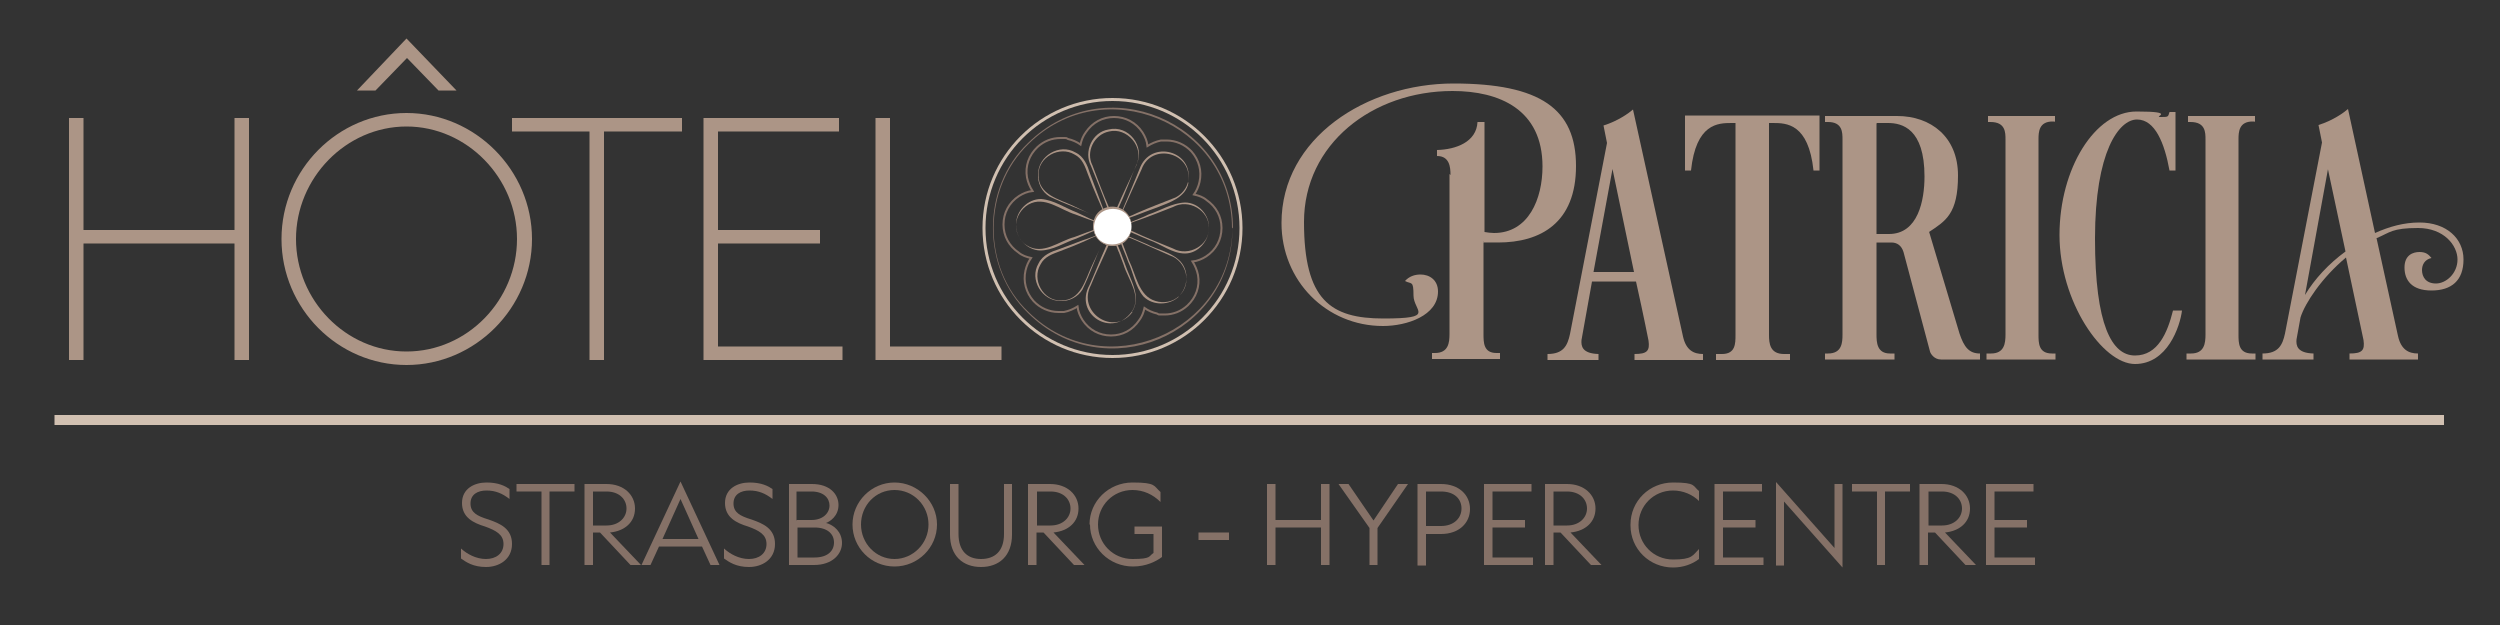 <?xml version="1.0" encoding="UTF-8"?>
<svg xmlns="http://www.w3.org/2000/svg" id="Calque_1" version="1.1" viewBox="0 0 500 125">
  <rect x="0" y="0" width="500" height="125" fill="#333333" stroke="none"/>
  <defs>
    <style>
      .st0 {
        fill: #857167;
      }

      .st1 {
        fill: #d1c0b1;
      }

      .st2 {
        stroke: #d1c0b1;
        stroke-width: .6px;
      }

      .st2, .st3 {
        fill: none;
        stroke-miterlimit: 10;
      }

      .st4 {
        fill: #fff;
      }

      .st3 {
        stroke: #857167;
        stroke-width: .4px;
      }

      .st5 {
        fill: #ac9586;
      }
    </style>
  </defs>
  <rect class="st1" x="10.9" y="83" width="477.9" height="2"></rect>
  <g>
    <path class="st5" d="M290.1,35c0-1.6-.2-3.8-2.7-3.8v-1.2c3.8-.1,7.9-1.6,8.1-5.6h1.4v22c.6.1,1.3.2,1.9.2,6.9,0,9.7-6.8,9.7-13.3,0-11.4-8.6-15.1-18-15.1-16,0-29.7,10.6-29.7,26.2s5.3,19.3,15.9,19.3,6-1.5,6-4.6-.4-2.2-1.7-2.9c.8-.9,1.9-1.3,3.1-1.3,1.8,0,3.5,1.1,3.5,3.4,0,4.8-6.2,6.9-11,6.9-11.3,0-20.3-9-20.3-20.6,0-17,17-27.9,34.4-27.9s24.5,5.1,24.5,16.5-7.1,15.3-15.6,15.3-1.9,0-2.9-.2v18.5c0,1.7,0,3.8,2.6,3.8h.7v1.2h-13.6v-1.2h.6c2.7,0,2.9-2.1,2.9-3.8v-32Z"></path>
    <path class="st5" d="M326.6,21.9l10,45.4c.6,2.7,2.1,3.5,4,3.5v1.2h-13.7v-1.2c2.5,0,3.1-.6,2.8-2.7,0,0-1-5.1-2.5-11.8h-8.8l-2.1,11.7c-.1,1.2.1,2.7,3.4,2.8v1.2h-10.2v-1.2c3.2,0,4-1.7,4.5-4l7.4-38.2c-.4-2.1-.7-3.5-.7-3.5,2.9-.9,5.1-2.5,5.9-3.2ZM322.5,33.8l-3.8,20.6h8.1l-4.3-20.6Z"></path>
    <path class="st5" d="M363.9,34.1h-1.2c-1-9.4-5.4-9.5-8.1-9.5h-.8v42.4c0,1.7.2,3.8,3,3.8h1.2v1.2h-14.8v-1.2h1.2c2.7,0,2.7-2.1,2.7-3.8V24.6h-.8c-2.7,0-7.1.1-8.1,9.5h-1.2v-11h26.9v11Z"></path>
    <path class="st5" d="M385.8,46.3l6.1,20.4c.9,2.7,1.9,4,4.1,4v1.2h-7.8c-1.4,0-2.1-1.2-2.2-1.6l-5.3-19.9c-.4-1.3-1.3-1.9-2.4-1.9h-3c0,0,0,18.4,0,18.4,0,1.6.1,3.8,2.7,3.8h.9v1.2h-13.9v-1.2h.6c2.8,0,2.9-2.2,2.9-3.8V27.9c0-1.4,0-3.5-2.9-3.5h-.6v-1.2h14.4c6.8,0,12.2,4.2,12.2,11.9s-2.5,9.1-5.8,11.3ZM375.3,24.7v22.1s1.9,0,2.5,0c5.8,0,7.1-6.7,7.1-11.5,0-9.6-4.5-10.7-7.3-10.7h-2.2Z"></path>
    <path class="st5" d="M410.9,24.3h-.4c-2.7,0-2.8,2.1-2.8,3.5v39.1c0,1.7,0,3.8,2.7,3.8h.7v1.2h-13.8v-1.2h.9c2.7,0,2.9-2.1,2.9-3.8V27.9c0-1.4,0-3.5-3-3.5h-.5v-1.2h13.4v1.2Z"></path>
    <path class="st5" d="M434.6,62.1h1.8c-.4,3.2-2.9,10.7-9.4,10.7s-15.1-12.5-15.1-25.8,7.1-24.7,15.4-24.7,3.2,1.1,4.8,1.1,1.5,0,1.8-1h1.2v11.7h-1.2c-1-5.5-2.9-10.2-6.5-10.2s-8.4,6.4-8.4,23.8,3.4,23.4,8,23.4,6.5-4.6,7.6-9Z"></path>
    <path class="st5" d="M450.9,24.3h-.4c-2.7,0-2.8,2.1-2.8,3.5v39.1c0,1.7,0,3.8,2.7,3.8h.7v1.2h-13.8v-1.2h.9c2.7,0,2.9-2.1,2.9-3.8V27.9c0-1.4,0-3.5-3-3.5h-.5v-1.2h13.4v1.2Z"></path>
    <path class="st5" d="M475.3,47.6l4.3,19.6c.6,2.7,2.1,3.5,4,3.5v1.2h-13.7v-1.2c2.5,0,3.1-.6,2.8-2.7,0,0-1.6-7.6-3.5-16.5-4.8,4-8.2,9.1-9.1,12l-.8,4.4c-.1,1.2.1,2.7,3.4,2.8v1.2h-10.2v-1.2c3.2,0,4-1.7,4.5-4l7.4-38.2c-.4-2.1-.7-3.5-.7-3.5,2.9-.9,5.1-2.5,5.9-3.2l5.4,24.8c2.9-1.3,5.8-2.1,8.9-2.1,5.4,0,8.8,3.2,8.8,7.4s-2.4,6.2-6.4,6.2-5.4-2.1-5.4-4.6,1.7-3.1,3-3.1,1.8.5,2.4,1.2c-1.4.3-1.9,1.4-1.9,2.4,0,1.4.8,2.7,2.8,2.7s4.3-2,4.3-4.8-2.7-6.3-7.9-6.3-5.6.9-8.2,2ZM465.6,33.8l-4.6,25.2c1.9-3.2,4.8-6.3,8.1-8.7l-3.5-16.4Z"></path>
  </g>
  <g>
    <path class="st5" d="M13.8,72V23.6h2.9v22.4h30.2v-22.4h2.9v48.4h-2.9v-23.3h-30.2v23.3h-2.9Z"></path>
    <path class="st5" d="M56.3,47.8c0-13.9,11.3-25.2,25-25.2s25.1,11.4,25.1,25.2-11.4,25.2-25.1,25.2-25-11.3-25-25.2ZM103.4,47.8c0-12.2-10-22.5-22.1-22.5s-22.1,10.3-22.1,22.5,9.9,22.5,22.1,22.5,22.1-10.3,22.1-22.5ZM71.4,18.1l9.9-10.4,10,10.4h-3.6l-6.3-6.5-6.3,6.5h-3.6Z"></path>
    <path class="st5" d="M117.9,72V26.3h-15.5v-2.7h34v2.7h-15.6v45.7h-2.9Z"></path>
    <path class="st5" d="M140.7,72V23.6h27.1v2.7h-24.2v19.7h20.4v2.7h-20.4v20.6h24.9v2.7h-27.8Z"></path>
    <path class="st5" d="M175.1,72V23.6h2.9v45.7h22.3v2.7h-25.3Z"></path>
  </g>
  <g>
    <circle class="st2" cx="222.5" cy="45.6" r="25.7"></circle>
    <path class="st0" d="M246.5,45.6c0,21.5-25.7,32.1-40.9,17-9.3-9-9.4-25,0-34,15.3-15.1,41-4.4,41,17.1h0ZM246.4,45.6c-.1-21.1-25.8-31.6-40.7-16.8-9.2,8.9-9.4,24.7,0,33.6,15,14.8,40.6,4.2,40.8-16.9h0Z"></path>
    <path class="st3" d="M222.2,67.1c-2.3,0-4.4-1.1-5.7-3.1-.5-.8-.9-1.7-1-2.7-.8.5-1.7.9-2.7,1.1-.4,0-.8,0-1.1,0-1.9,0-3.7-.8-5-2.2-1.5-1.7-2.1-3.9-1.6-6.1.2-.9.6-1.8,1.1-2.5-.9-.2-1.8-.5-2.5-1.1-1.9-1.3-3-3.3-3-5.6s1.1-4.4,3.1-5.7c.8-.5,1.7-.9,2.7-1-.5-.8-.9-1.7-1.1-2.7-.4-2.3.4-4.5,2.1-6.1,1.3-1.2,2.9-1.8,4.6-1.8s1,0,1.5.2c.9.2,1.8.6,2.5,1.1.2-.9.5-1.7,1.1-2.5,1.3-1.9,3.3-3,5.6-3s4.4,1.1,5.7,3.1c.5.8.9,1.7,1,2.7.8-.5,1.7-.9,2.7-1.1.4,0,.8,0,1.1,0,1.9,0,3.7.8,5,2.2,1.5,1.7,2.1,3.9,1.6,6.1-.2.9-.6,1.8-1.1,2.5.9.2,1.8.5,2.5,1.1,1.9,1.3,3,3.3,3,5.6s-1.1,4.4-3.1,5.7c-.8.5-1.7.9-2.7,1,.5.8.9,1.7,1.1,2.7.4,2.3-.4,4.5-2.1,6.1-1.3,1.2-2.9,1.8-4.6,1.8s-1,0-1.5-.2c-.9-.2-1.8-.6-2.5-1.1-.2.9-.5,1.7-1.1,2.5-1.3,1.9-3.3,3-5.6,3h0Z"></path>
    <g>
      <path class="st5" d="M227.3,32.9c-1.2,2.8-2.4,6.2-3.6,8.7-.3,1-1.9,1-2.2,0-.9-2.5-2.2-5.7-3.3-8.4-1.5-2.8.2-6.8,3.5-7.3,4-1,7.4,3.4,5.6,7h0ZM227.3,32.9c1.6-3.5-1.9-7.5-5.5-6.6-3,.6-4.7,4.1-3.3,6.8,1,2.7,2.2,5.9,3.3,8.4.3.7,1.3.8,1.6,0,1.1-2.6,2.7-5.8,4-8.7h0Z"></path>
      <path class="st5" d="M237.7,36.5c-.5,3-3.8,4-6.3,5-2,.7-3.9,1.5-5.9,2.2-.8.1-1.4-.8-1.1-1.5.7-1.7,2.8-6.6,3.5-8.4,2.2-6.1,11.1-3.6,9.7,2.7h0ZM237.6,36.5c1.2-5.9-7.3-8.2-9.3-2.6-.8,1.7-2.9,6.4-3.7,8.2-.3.5.2,1.4.9,1.3.6-.2,1.3-.5,1.9-.8,2.5-1.1,5.2-2.1,7.7-3.1,1.2-.6,2.2-1.8,2.5-3.1h0Z"></path>
      <path class="st5" d="M241.8,45.6c0,2.6-2.2,5.1-4.8,5.1-2.6,0-4.8-1.9-7.2-2.7-1.1-.5-2.4-1-3.5-1.5-1-.2-1.2-1.8-.1-2.1.7-.3,2.8-1.1,3.5-1.5,2.4-.8,4.7-2.3,7.3-2.4,2.7,0,4.9,2.5,4.8,5.1h0ZM241.8,45.6c0-3.6-4.1-5.9-7.2-4.2-2.3.9-4.8,1.9-7.1,2.7-.7.3-1.8.4-1.8,1.3,0,.4.3.7.7.8,2.7,1.3,5.5,2.4,8.2,3.5,3.1,1.7,7.3-.6,7.2-4.2h0Z"></path>
      <path class="st5" d="M235.8,59.3c-1.9,1.8-5.2,1.9-7.1,0-1.7-2-2-4.7-3.1-7-.4-1.2-1-2.4-1.4-3.6-.4-1,.8-1.9,1.6-1.4.7.3,2.8,1.2,3.5,1.5,2.3,1.2,5,1.6,6.8,3.5,1.8,2,1.5,5.3-.5,7.1h0ZM235.8,59.2c2.7-2.4,1.5-7-1.8-8.1-2.3-1-4.7-2.1-7-3.1,0,0-1.2-.5-1.2-.5-.4-.2-.8-.2-1.1,0-.7.5,0,1.5.2,2.2.3.8.6,1.6.9,2.4,1.4,2.8,1.9,7.1,5.3,8.1,1.6.5,3.5.2,4.7-1h0Z"></path>
      <path class="st5" d="M226.3,62.4c-3.9,5.3-11.6.4-8.4-5.4,1-2.2,2-4.8,3-7,.2-.4.3-.8.5-1.2.4-.7,1.4-.8,1.9-.2.3.4.6,1.4.8,1.8,0,0,.9,2.4.9,2.4,1,3.1,3.5,6.6,1.3,9.7h0ZM226.3,62.4c2.2-3.1-.7-6.5-1.6-9.5,0,0-.9-2.4-.9-2.4-.2-.3-.5-1.4-.7-1.7-.3-.4-1.1-.4-1.3.1,0,0-.5,1.1-.5,1.1-1,2.3-2.2,4.7-3.1,7-2.9,5.4,4.6,10.4,8.3,5.4h0Z"></path>
      <path class="st5" d="M220.5,48.5c-1.4,3.1-2.5,6.3-4,9.4-.9,1.5-2.7,2.4-4.4,2.3-3.7,0-6.3-4.3-4.4-7.5.8-1.7,2.6-2.4,4.2-2.9,1.6-.6,3.2-1.2,4.8-1.8.5-.1,2.6-1,3-1,.7,0,1.2.8.9,1.5h0ZM220.5,48.5c.3-.6-.2-1.3-.8-1.4-.4,0-2.5,1-2.9,1.2-1.6.7-3.1,1.3-4.7,1.9-1.6.6-3.2,1.1-4,2.7-1.8,3,.5,7.3,4.1,7.2,4,0,4.8-4.1,6.2-7,.7-1.5,1.5-3.1,2.1-4.6h0Z"></path>
      <path class="st5" d="M219.5,45.2c0,1-1.2,1.1-1.9,1.5,0,0-2.3,1-2.3,1-2.4.8-4.7,2.4-7.3,2.4-2.6-.1-4.9-2.5-4.8-5.2,0-2.7,2.3-5.1,5-5.1,2.6.2,4.8,1.8,7.2,2.7,0,0,2.3,1.1,2.3,1.1.7.4,1.9.5,1.9,1.5h0ZM219.4,45.2c0-1-1.2-1.1-1.9-1.4,0,0-2.4-.9-2.4-.9-3-.9-6.2-3.8-9.4-2-1.4.8-2.4,2.4-2.5,4,0,1.7.8,3.4,2.2,4.2,3.2,2,6.4-.9,9.5-1.7,0,0,2.4-.9,2.4-.9.7-.3,1.9-.4,1.9-1.4h0Z"></path>
      <path class="st5" d="M219.3,43.3c-3.1-1.4-6.3-2.5-9.4-4-1.5-.9-2.4-2.7-2.3-4.4,0-3.7,4.3-6.3,7.5-4.4,1.7.8,2.4,2.6,2.9,4.2.6,1.6,1.2,3.2,1.8,4.8l.9,2.4c.5.8-.4,1.9-1.3,1.5h0ZM219.3,43.3c.8.4,1.7-.6,1.2-1.4,0,0-1-2.3-1-2.3-.7-1.6-1.3-3.1-1.9-4.7-.6-1.6-1.1-3.2-2.7-4-3-1.8-7.3.5-7.2,4.1,0,4,4.1,4.8,7,6.2,1.5.7,3.1,1.5,4.6,2.1h0Z"></path>
    </g>
    <g>
      <circle class="st4" cx="222.5" cy="45.3" r="3.8"></circle>
      <path class="st5" d="M226.3,45.3c-.1,5.3-7.4,5.1-7.7,0,0-5.3,7.7-5.3,7.7,0h0ZM226.3,45.3c-.2-4.7-7.2-4.7-7.5,0,0,4.9,7.3,4.7,7.5,0h0Z"></path>
    </g>
  </g>
  <g>
    <path class="st0" d="M92.2,111.6v-1.9c1.2,1.1,3,2.1,5,2.1s3.5-1.1,3.5-3-1.5-2.7-3.7-3.5c-2.3-.7-4.6-1.8-4.6-4.7s2.5-4.1,4.9-4.1,3.7.7,4.6,1.3v2c-1.4-1.1-2.8-1.7-4.6-1.7s-3.2.8-3.2,2.6,1.3,2.5,3.6,3.2c2.3.8,4.7,1.8,4.7,4.9s-2.6,4.6-5.2,4.6-4-1-5-1.7Z"></path>
    <path class="st0" d="M108.3,113v-14.7h-5v-1.5h11.6v1.5h-5v14.7h-1.7Z"></path>
    <path class="st0" d="M128.3,113h-2.2l-6.1-6.5h-1.4v6.5h-1.7v-16.2h4.4c3.5,0,5.7,2.2,5.7,4.9s-2,4.5-5,4.8l6.2,6.5ZM118.6,98.3v6.8h2.7c2.5,0,4-1.6,4-3.4s-1.4-3.4-4-3.4h-2.7Z"></path>
    <path class="st0" d="M142.1,113l-1.7-3.7h-8.6l-1.7,3.7h-1.8l7.8-16.7,7.8,16.7h-1.8ZM132.5,107.8h7.2l-3.6-8-3.6,8Z"></path>
    <path class="st0" d="M144.8,111.6v-1.9c1.2,1.1,3,2.1,5,2.1s3.5-1.1,3.5-3-1.5-2.7-3.7-3.5c-2.3-.7-4.6-1.8-4.6-4.7s2.5-4.1,4.9-4.1,3.7.7,4.6,1.3v2c-1.4-1.1-2.8-1.7-4.6-1.7s-3.2.8-3.2,2.6,1.3,2.5,3.6,3.2c2.3.8,4.7,1.8,4.7,4.9s-2.6,4.6-5.2,4.6-4-1-5-1.7Z"></path>
    <path class="st0" d="M157.8,113v-16.2h4.6c3.5,0,5.3,2,5.3,4.2s-1.7,3.3-2.5,3.6c1.6.4,3.2,1.8,3.2,4s-1.9,4.4-5.6,4.4h-5.1ZM159.4,104h2.9c2.3,0,3.6-1.4,3.6-2.9s-1.2-2.8-3.6-2.8h-3v5.8ZM159.4,111.5h3.5c2.6,0,3.9-1.3,3.9-3s-1.3-3-3.9-3h-3.4v6Z"></path>
    <path class="st0" d="M170.5,104.9c0-4.6,3.8-8.4,8.4-8.4s8.5,3.8,8.5,8.4-3.8,8.4-8.5,8.4-8.4-3.8-8.4-8.4ZM185.7,104.9c0-3.8-3-6.9-6.8-6.9s-6.7,3.1-6.7,6.9,3,6.9,6.7,6.9,6.8-3.1,6.8-6.9Z"></path>
    <path class="st0" d="M190,106.8v-10h1.7v10c0,3.4,1.8,5,4.5,5s4.6-1.5,4.6-5v-10h1.6v10.1c0,4.3-2.6,6.5-6.2,6.5s-6.2-2.2-6.2-6.5Z"></path>
    <path class="st0" d="M217,113h-2.2l-6.1-6.5h-1.4v6.5h-1.7v-16.2h4.4c3.5,0,5.7,2.2,5.7,4.9s-2,4.5-5,4.8l6.2,6.5ZM207.4,98.3v6.8h2.7c2.5,0,4-1.6,4-3.4s-1.4-3.4-4-3.4h-2.7Z"></path>
    <path class="st0" d="M217.9,104.9c0-4.6,3.8-8.4,8.6-8.4s4.2.7,5.6,1.9v2c-1.5-1.5-3.4-2.4-5.6-2.4-3.9,0-6.9,3.1-6.9,6.9s3,6.9,6.9,6.9,3.2-.6,4.2-1.2v-3.8h-3.8v-1.5h5.5v6.1c-1.2.9-3.2,1.9-5.8,1.9-4.8,0-8.6-3.8-8.6-8.4Z"></path>
    <path class="st0" d="M239.7,108v-1.5h6.1v1.5h-6.1Z"></path>
    <path class="st0" d="M253.4,113v-16.2h1.7v7.2h9.1v-7.2h1.7v16.2h-1.7v-7.5h-9.1v7.5h-1.7Z"></path>
    <path class="st0" d="M273.9,113v-7.4l-6.2-8.8h2l5,7.3,4.9-7.3h2l-6.1,8.8v7.4h-1.7Z"></path>
    <path class="st0" d="M283.5,113v-16.2h4.7c3.6,0,5.8,2.2,5.8,5s-2.2,5-5.8,5h-3v6.3h-1.7ZM285.2,105.2h3c2.6,0,4.1-1.6,4.1-3.5s-1.4-3.4-4.1-3.4h-3v6.9Z"></path>
    <path class="st0" d="M296.8,113v-16.2h9.5v1.5h-7.8v5.7h6.5v1.5h-6.5v6h8.1v1.5h-9.7Z"></path>
    <path class="st0" d="M320.4,113h-2.2l-6.1-6.5h-1.4v6.5h-1.7v-16.2h4.4c3.5,0,5.7,2.2,5.7,4.9s-2,4.5-5,4.8l6.2,6.5ZM310.7,98.3v6.8h2.7c2.5,0,4-1.6,4-3.4s-1.4-3.4-4-3.4h-2.7Z"></path>
    <path class="st0" d="M326.1,104.9c0-4.7,3.8-8.4,8.5-8.4s3.9.7,5.2,1.7v2c-1.3-1.3-3.2-2.1-5.2-2.1-3.9,0-6.9,3.1-6.9,6.9s3,6.9,6.9,6.9,3.9-.8,5.2-2.1v2c-1.3,1-3.1,1.7-5.2,1.7-4.7,0-8.5-3.7-8.5-8.4Z"></path>
    <path class="st0" d="M342.9,113v-16.2h9.5v1.5h-7.8v5.7h6.5v1.5h-6.5v6h8.1v1.5h-9.7Z"></path>
    <path class="st0" d="M355.2,113v-16.6l11.7,13.2c0-1.9,0-3.7,0-5.7v-7.1h1.6v16.7l-11.7-13.2c0,1.9,0,3.8,0,5.7v7.1h-1.6Z"></path>
    <path class="st0" d="M375.4,113v-14.7h-5v-1.5h11.6v1.5h-5v14.7h-1.7Z"></path>
    <path class="st0" d="M395.3,113h-2.2l-6.1-6.5h-1.4v6.5h-1.7v-16.2h4.4c3.5,0,5.7,2.2,5.7,4.9s-2,4.5-5,4.8l6.2,6.5ZM385.7,98.3v6.8h2.7c2.5,0,4-1.6,4-3.4s-1.4-3.4-4-3.4h-2.7Z"></path>
    <path class="st0" d="M397.2,113v-16.2h9.5v1.5h-7.8v5.7h6.5v1.5h-6.5v6h8.1v1.5h-9.7Z"></path>
  </g>
</svg>
